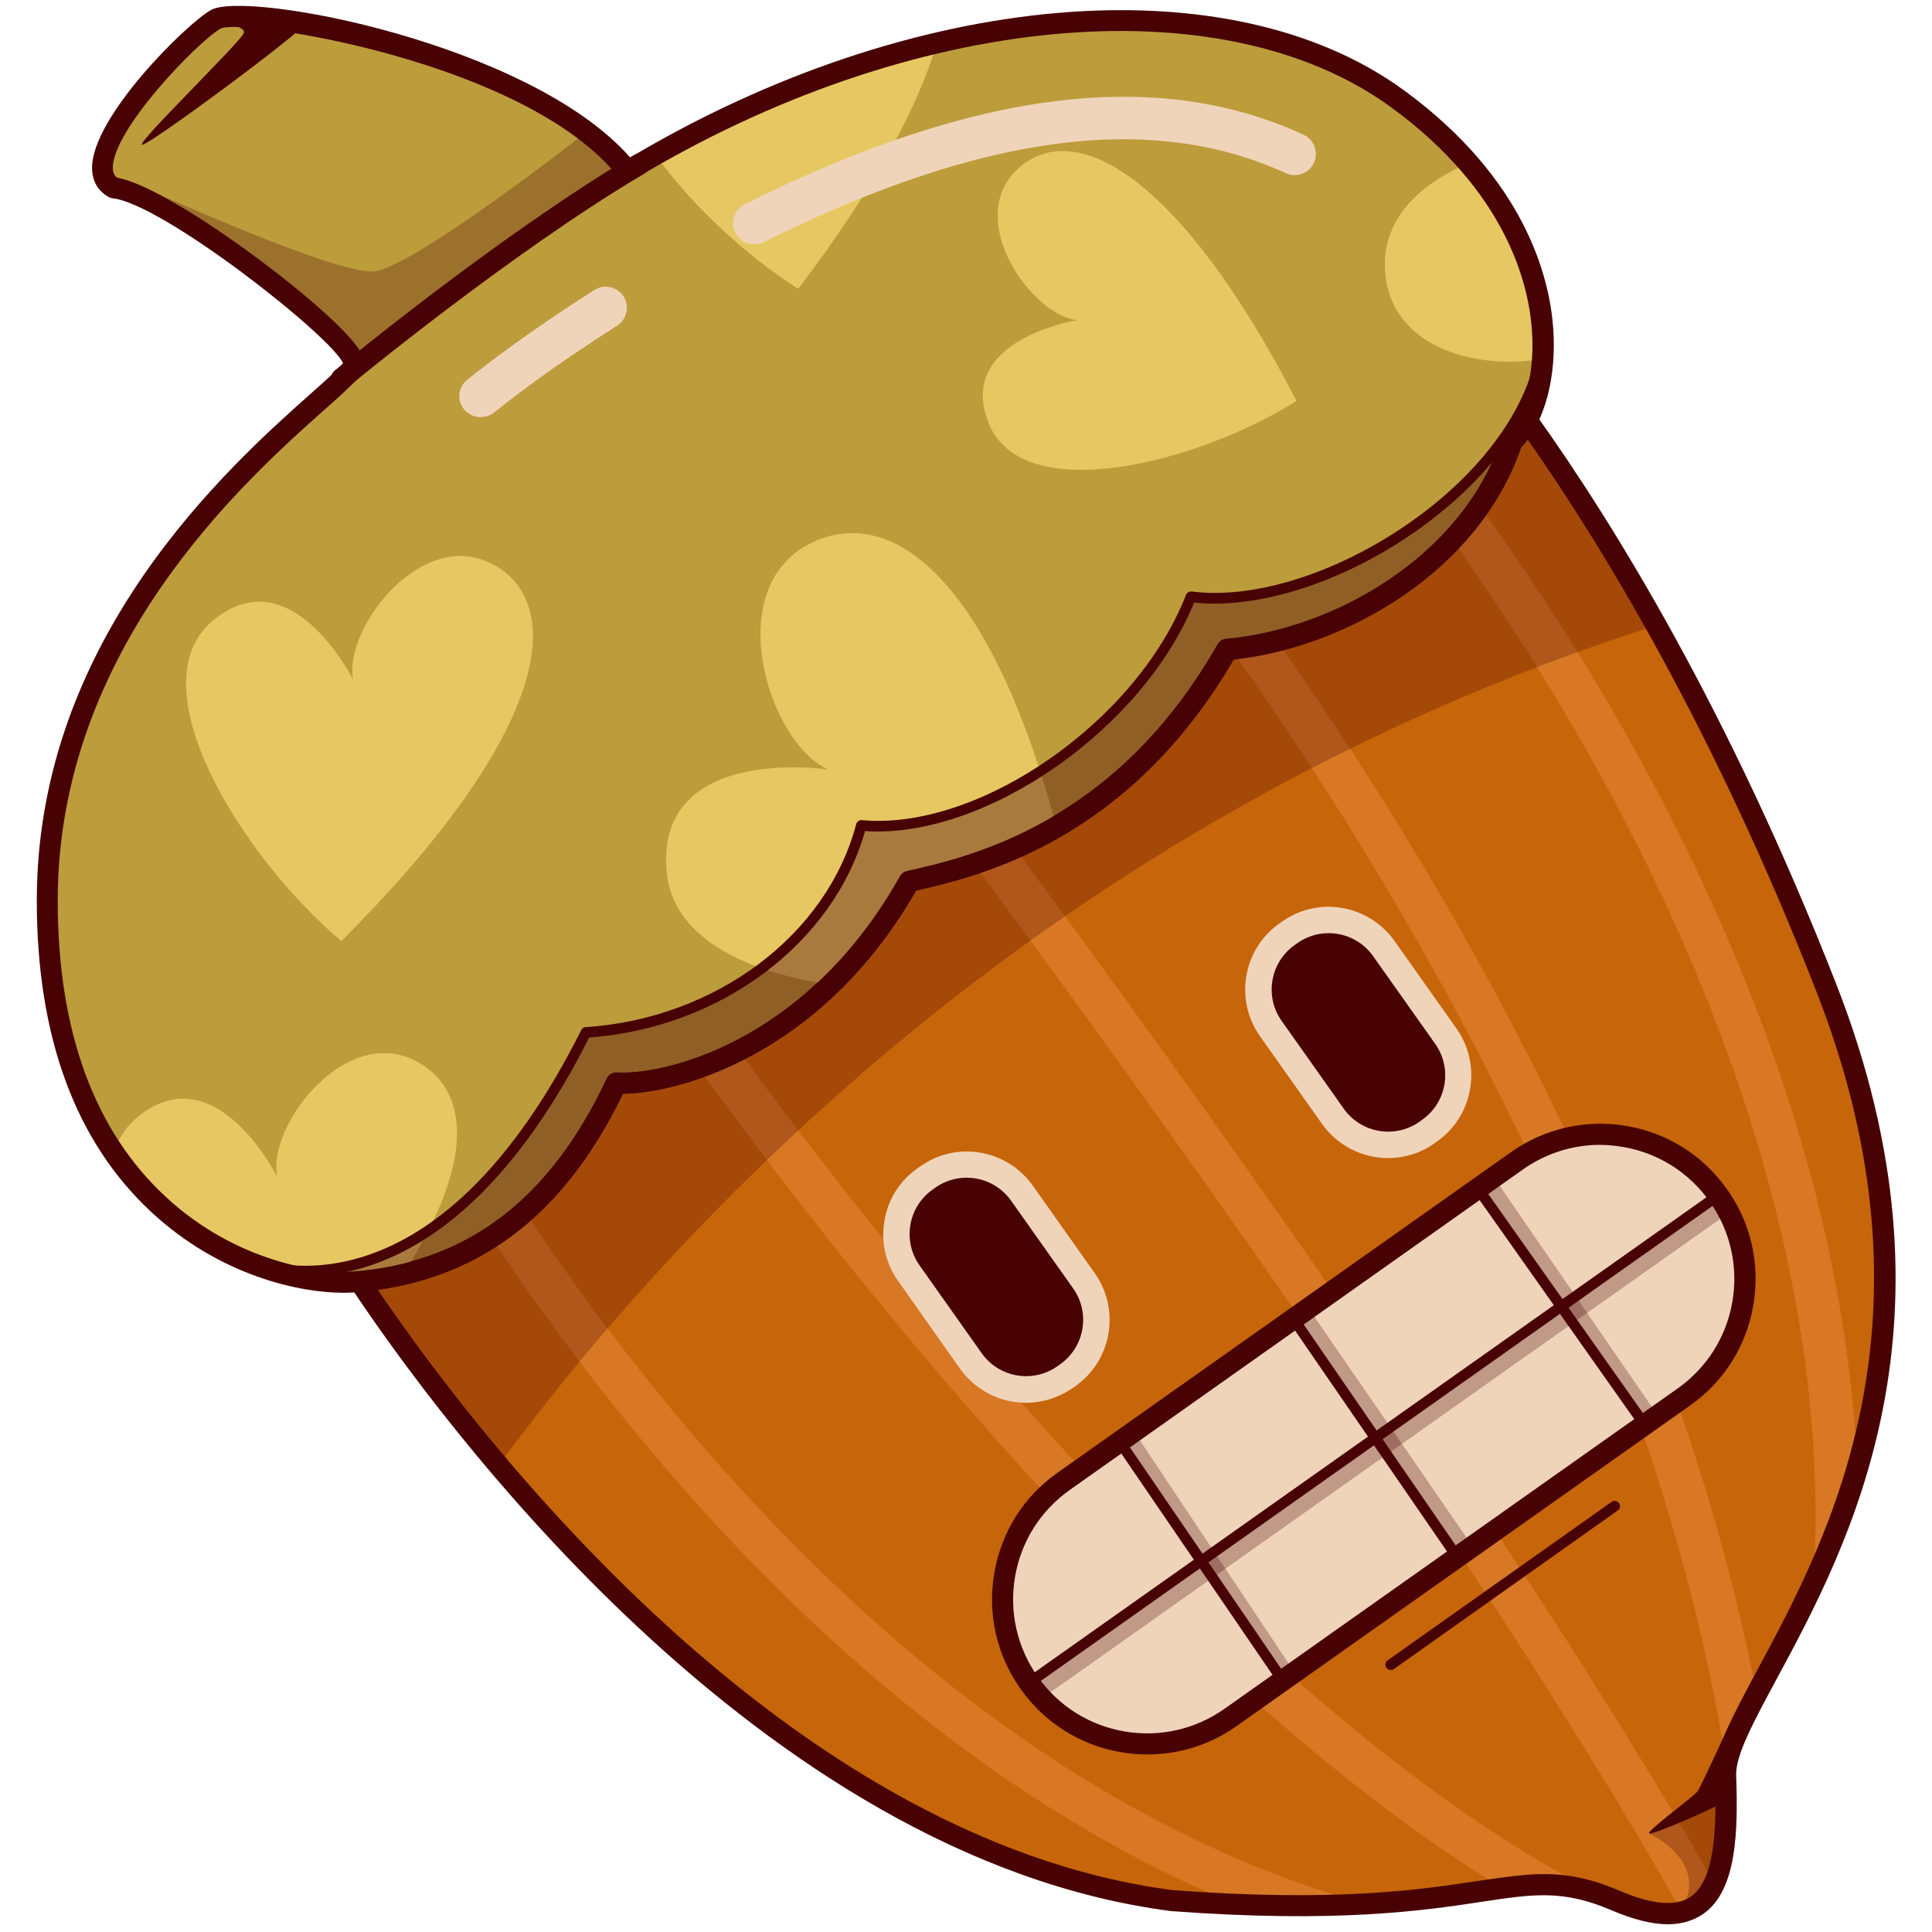 <?xml version="1.0" encoding="utf-8"?>

<svg version="1.1" id="Слой_1" xmlns="http://www.w3.org/2000/svg" xmlns:xlink="http://www.w3.org/1999/xlink" x="0px" y="0px"
	 viewBox="0 0 1024 1024" style="enable-background:new 0 0 1024 1024;" xml:space="preserve">
<style type="text/css">
	.st0{fill:#BD9C3B;}
	.st1{fill:#C7650A;}
	.st2{opacity:0.58;}
	.st3{fill:#E38639;}
	.st4{fill:#480204;}
	.st5{fill:#E7C762;}
	.st6{fill:#F0D4BA;}
	.st7{opacity:0.39;fill:#480204;}
	.st8{opacity:0.28;fill:#480204;}
</style>
<g>
	<path class="st0" d="M817.8,182.2L817.8,182.2c0,2.8-0.1,5.4-0.3,8.1c-0.8,12.9-3.9,24.1-8.3,32.6c-2.4,4.6-5.1,8.4-8.1,11.4
		c-20.5,61.5-87.9,104.3-150.9,110c-27,47.6-60,76.2-90.4,93.9c-32.1,18.8-61.5,25.2-78,28.9c-12.7,22.6-27.1,40.6-41.8,54.9
		c-46.4,45-96.7,53.1-113.4,52c-28.4,60.6-67.3,90.9-113.1,101.4c-7.5,1.7-15.2,3-23.1,3.7c-1,0.1-2,0.2-2.9,0.3
		c-12.8,1-33.3-1.5-55.5-10.5c-1.4-0.6-2.2-0.9-2.2-0.9c-23.8-10.1-49.4-27.9-69.4-57.1c-20.8-30.5-35.4-73.6-35.4-133.6
		c0-172.8,161.1-270.9,162.5-284C189,180.1,88,102.5,60.2,99.6c-25.8-14.4,39.5-81.1,54.1-89.3C129,2,282.8,27.8,332.5,90.8
		c4.9-3,9.9-5.9,14.8-8.7c48.9-27.8,99.8-47.8,149.2-59.4c95.2-22.4,185-13.8,244.5,30c14.8,10.9,27.1,22.3,37.2,33.8
		C807.2,119.7,817.7,154.3,817.8,182.2z"/>
	<path class="st1" d="M998.6,675c0.3,38.5-5.6,72.8-14.4,103.1c-6.5,22.6-14.7,42.9-23.1,61.1c-10.5,22.8-21.4,42.3-30,58.5
		c-8.2,15.5-14.4,28-16.1,37.7c-0.4,2.1-0.6,4-0.5,5.8c0.8,21.9,0.4,43.2-5.9,57c-3.5,7.8-9,13.2-17.2,15.2c-8.4,2.1-19.8,0.4-35-6
		c-2.4-1-4.8-2-7-2.8c-0.1,0-0.1,0-0.2-0.1c-19.4-6.9-33.6-6.4-53-3.8c-17.5,2.4-39.2,6.5-72.5,8.4c-18.7,1-41,1.3-68.4,0.2
		c-10.7-0.4-22.2-1.1-34.5-2c-25.1-3.3-49.5-9.2-73.2-17.5c-79.6-27.3-150.5-79-208.5-133.7c-28.2-26.6-53.4-53.9-75-79.5
		c-33.8-39.9-58.9-75.5-73.7-97.6c25.2-2.4,48.7-9.6,70-23.5c6.1-4,12-8.5,17.8-13.7c18.3-16.3,34.7-38.6,48.4-68
		c8.1,0.6,24-1.1,43.6-8c6.7-2.4,13.9-5.4,21.3-9.1c29.8-15.1,63.6-42.3,90.4-89.8c8.5-1.9,20.4-4.5,34.3-9.2
		c6.8-2.2,14.1-5,21.7-8.4c35.7-15.8,78.7-45.7,112.5-105.2c0.7-0.1,1.3-0.1,2-0.2c8.1-0.8,16.3-2.2,24.5-4.3
		c34.5-8.6,68.2-27.5,92.7-53.7c5.3-5.7,10.2-11.7,14.6-18c7.3-10.5,13-21.8,17.1-33.8c3-3,5.7-6.8,8.1-11.4
		c18.8,26.3,42.5,62.4,68.5,108.7c14.9,26.6,30.5,56.5,46.1,89.8c14.7,31,29.5,65,43.9,102C989.9,579.8,998.4,630.2,998.6,675z"/>
	<g class="st2">
		<path class="st3" d="M441.5,839.1c69.9,66.6,166.5,138,282.2,170.1c-18.7,1-41,1.3-68.4,0.2c-78.6-32.2-155.7-83.9-229.7-154.4
			c-77-73.4-133.8-151.6-165.3-199.3c6.1-4,12-8.5,17.8-13.7C308.9,688.6,365,766.2,441.5,839.1z"/>
		<path class="st3" d="M849.2,1004.5c-19.4-6.9-33.6-6.4-53-3.8C614.3,889.9,436.4,657.7,370.3,566c6.7-2.4,13.9-5.4,21.3-9.1
			C464.6,657.1,662.6,911.7,849.2,1004.5z"/>
		<path class="st3" d="M537.8,449.4c76.1,102.9,267.5,366.3,370.8,548.8c-3.5,7.8-9,13.2-17.2,15.2
			C788,829.3,589.9,557.4,516.2,457.8C522.9,455.6,530.2,452.8,537.8,449.4z"/>
		<path class="st3" d="M801.5,543.1c49.2,93.8,103.4,219.3,129.5,354.5c-8.2,15.5-14.4,28-16.1,37.7
			C875,677.5,719.8,438.3,652.3,344c8.1-0.8,16.3-2.2,24.5-4.3C708.7,384.7,755.9,456,801.5,543.1z"/>
		<path class="st3" d="M961.1,839.2c8.5-129.5-30.7-254.3-72.3-347.1c-40.6-90.6-89.2-164.2-119.2-205.9c5.3-5.7,10.2-11.7,14.6-18
			c30.4,41.7,82,118.7,124.9,214.3c46.3,103,71.4,202.6,75.2,295.7C977.7,800.6,969.5,821,961.1,839.2z"/>
	</g>
	<path class="st4" d="M884,1019.9c-8.4,0-18.3-2.5-29.8-7.4c-25.7-11-41.1-8.7-68.9-4.5c-30.4,4.6-76.3,11.5-164.8,4.9
		c-218.1-28.5-387.8-260.4-434.6-330.7c-1.1-1.6-1.2-3.7-0.4-5.5c0.9-1.8,2.6-3,4.5-3.2c58.9-5.4,102-38.7,131.6-101.9
		c1-2.1,3.2-3.3,5.4-3.2C350,570,426.6,554,477,464.3c0.8-1.4,2.1-2.4,3.6-2.7l0.7-0.2c32.9-7.4,110-24.8,164.1-120
		c0.9-1.6,2.5-2.6,4.4-2.8c56.7-5.1,125-43.2,146.1-106.2c0.3-0.8,0.7-1.6,1.4-2.2c2.5-2.5,4.9-5.9,7.1-10c0.9-1.7,2.6-2.8,4.6-3
		c1.9-0.1,3.8,0.7,4.9,2.3c41.4,57.9,102.6,157.2,159.2,301.7c70.4,179.6,6.6,298.2-31.6,369c-12.1,22.5-21.7,40.2-21.3,50.8
		c1,29,0.6,61.1-17.7,73.6C897.2,1018.1,891.1,1019.9,884,1019.9z M818.4,993.3c12.5,0,24.7,2.3,40.2,8.9
		c17.2,7.4,29.8,8.4,37.5,3.1c12.9-8.9,13.8-36,12.9-64c-0.5-13.6,9.2-31.6,22.6-56.5c37.2-69.1,99.5-184.8,31-359.6
		c-54-137.9-112.2-234.2-153-292.4c-1.1,1.5-2.3,2.9-3.5,4.2c-22.7,65.8-93,105.9-152.3,112.3C598.2,445.2,520.5,464.1,485.5,472
		c-50.8,88.4-127.1,107.5-155.4,107.7c-29.9,61.7-72.4,95.8-129.9,103.9c52.4,77.1,215.5,291.3,421.3,318.2
		c87,6.5,132.2-0.3,162-4.9C796.9,995,807.8,993.3,818.4,993.3z"/>
	<path class="st5" d="M187.2,360.3c0,0-32.7-65.6-74.1-31.6c-42,34.5,15.5,126,67.8,170.1c107.5-107.2,120.1-176.1,82-198.8
		C224.6,277.3,181.7,333.1,187.2,360.3z"/>
	<path class="st5" d="M496.6,22.7c-9.7,33.4-33,77-73.5,130.4c-26.6-16.8-55.7-43.3-75.7-71C396.2,54.3,447.1,34.3,496.6,22.7z"/>
	<path class="st5" d="M570.9,169.7c0,0-64.7,10.2-46.9,54.6c18.1,45.1,111.5,20.8,163.2-11.8C624.9,92,569.6,62.6,540,89
		C510.3,115.4,546.2,166.9,570.9,169.7z"/>
	<path class="st5" d="M817.5,190.2c-33.7,5.9-78.1-5-83.1-43.3c-3.1-24.5,10.7-46.1,43.8-60.4C810.1,123,819.5,161,817.5,190.2z"/>
	<path class="st5" d="M213.5,675.4c-7.5,1.7-15.2,3-23.1,3.7c-1,0.1-2,0.2-2.9,0.3c-26.8,2.1-87.9-11-127.1-68.5
		c2.2-7.3,6.2-13.7,12.4-18.8c41.4-34,74.1,31.6,74.1,31.6c-5.5-27.3,37.4-83,75.6-60.2C249.2,579.2,251.2,617.5,213.5,675.4z"/>
	<path class="st5" d="M559.9,438.1c-32.1,18.8-61.5,25.2-78,28.9c-12.7,22.6-27.1,40.6-41.8,54.9c-46.9-7-84.2-25.8-86.9-60.8
		c-5-67,85.8-53.2,85.8-53.2c-31.9-14.1-58.2-98.1-7.4-120.9C474.7,267.7,525.7,310,559.9,438.1z"/>
	<path class="st4" d="M182.1,685.2c-23.1,0-65.2-8.8-101.7-42.6c-40.4-37.4-60.9-93-60.9-165.3c0-139.4,102.1-230.3,145.7-269.1
		c7.1-6.3,14.4-12.8,16.6-15.7c-6.5-14.6-95.7-84.6-122.1-87.4c-0.8-0.1-1.5-0.3-2.1-0.7c-5.8-3.2-8.8-8.6-8.8-15.5
		c0-27.1,50.2-76.4,63-83.6c18.8-10.6,169.2,17.7,222.2,78.2c149.4-89,317.7-103.6,410.6-35.3c63.7,46.8,76.6,98.6,78.6,125.3
		c2,26.2-4.5,50.5-17,63.8c-22.6,65.7-93,105.9-152.3,112.3C598.3,445.1,520.4,464.1,485.6,472c-50.8,88.4-127.1,107.5-155.4,107.7
		c-31.9,66-78.5,100.4-142.2,105.3l-0.4-5.6l0.4,5.6C186.2,685.1,184.2,685.2,182.1,685.2z M62.1,94.2
		c27.2,4.6,105.9,63.1,125.6,87.5c4.2,5.2,5.8,8.8,5.4,12.2c-0.5,4.7-5,8.9-20.5,22.7c-42.5,37.8-142,126.4-142,260.8
		c0,69,19.3,121.8,57.3,157c37.1,34.4,81.1,40.8,99.2,39.5c60.4-4.6,104.4-38.1,134.5-102.2c1-2.1,3.2-3.4,5.4-3.2
		c22.9,1.5,99.5-14.3,150-104.1c0.8-1.4,2.1-2.4,3.6-2.7l0.8-0.2c32.9-7.5,110-25,164-120c0.9-1.6,2.5-2.6,4.4-2.8
		c56.7-5.1,125-43.2,146-106.2c0.3-0.8,0.7-1.6,1.4-2.2c8.1-8.1,16.9-27.7,14.7-56c-1.9-24.8-14-73-74.1-117.1
		C647.5-9.1,482.1,6.7,335.4,95.5c-2.4,1.5-5.5,0.9-7.3-1.3c-49-62-199.2-84.7-211.1-79.1C105,21.9,59.8,68.5,59.8,88.9
		C59.8,91.4,60.5,93,62.1,94.2z"/>
	<path class="st6" d="M543.8,743.5c-13.9,0-27-6.8-35-18.1L476,678.9c-6.6-9.3-9.2-20.7-7.2-32c1.9-11.3,8.1-21.1,17.5-27.7l1.4-1
		c7.3-5.1,15.8-7.9,24.7-7.9c13.9,0,27,6.8,35,18.1l32.9,46.5c13.6,19.3,9,46.1-10.2,59.7l-1.4,1
		C561.3,740.7,552.7,743.5,543.8,743.5z"/>
	<path class="st4" d="M561.9,723.1l-1.4,1c-13,9.2-31,6.1-40.2-6.9l-32.9-46.5c-9.2-13-6.1-31,6.9-40.2l1.4-1
		c13-9.2,31-6.1,40.2,6.9l32.9,46.5C578,695.9,574.9,713.9,561.9,723.1z"/>
	<path class="st6" d="M735.7,613.8c-13.9,0-27-6.8-35-18.1l-32.9-46.5c-13.6-19.3-9-46.1,10.2-59.7l1.4-1c7.3-5.1,15.8-7.9,24.7-7.9
		c13.9,0,27,6.8,35,18.1l32.9,46.5c13.6,19.3,9,46.1-10.2,59.7l-1.4,1C753.2,611.1,744.6,613.8,735.7,613.8z"/>
	<path class="st4" d="M753.8,593.5l-1.4,1c-13,9.2-31,6.1-40.2-6.9l-32.9-46.5c-9.2-13-6.1-31,6.9-40.2l1.4-1
		c13-9.2,31-6.1,40.2,6.9l32.9,46.5C769.9,566.3,766.8,584.3,753.8,593.5z"/>
	<path class="st6" d="M545.4,891.9L545.4,891.9c-24.4-34.6-16.2-82.4,18.3-106.8l240.2-169.8c34.6-24.4,82.4-16.2,106.8,18.3l0,0
		c24.4,34.6,16.2,82.4-18.3,106.8L652.2,910.3C617.7,934.7,569.9,926.5,545.4,891.9z"/>
	<path class="st4" d="M608.2,929.9c-4.7,0-9.4-0.4-14.1-1.2c-21.6-3.7-40.5-15.6-53.2-33.6c-12.7-17.9-17.6-39.7-13.9-61.4
		c3.7-21.6,15.6-40.6,33.6-53.2l240.2-169.8c17.9-12.7,39.7-17.6,61.4-13.9c21.6,3.7,40.5,15.6,53.2,33.6
		c12.7,17.9,17.6,39.7,13.9,61.4c-3.7,21.6-15.6,40.6-33.6,53.2L655.5,914.8C641.4,924.8,625,929.9,608.2,929.9z M848,606.8
		c-14.6,0-28.7,4.5-40.9,13.1L567,789.7c-15.5,11-25.8,27.3-29,46c-3.2,18.7,1.1,37.5,12,53c11,15.5,27.3,25.8,46,29
		c18.7,3.2,37.5-1.1,53-12l240.2-169.8c15.5-11,25.8-27.3,29-46c3.2-18.7-1.1-37.5-12-53c-11-15.5-27.3-25.8-46-29
		C856.1,607.2,852,606.8,848,606.8z"/>
	<path class="st4" d="M545.4,894.7c-0.9,0-1.7-0.4-2.3-1.2c-0.9-1.3-0.6-3,0.7-3.9l365.3-258.3c1.3-0.9,3-0.6,3.9,0.7
		c0.9,1.3,0.6,3-0.7,3.9L547,894.2C546.5,894.6,546,894.7,545.4,894.7z"/>
	<path class="st4" d="M772.4,828.1c-0.9,0-1.8-0.4-2.3-1.2l-84.2-122.4c-0.9-1.3-0.6-3,0.7-3.9c1.3-0.9,3-0.6,3.9,0.7l84.2,122.4
		c0.9,1.3,0.6,3-0.7,3.9C773.4,828,772.9,828.1,772.4,828.1z"/>
	<path class="st4" d="M871.7,757.9c-0.9,0-1.7-0.4-2.3-1.2L781,631.5c-0.9-1.3-0.6-3,0.7-3.9c1.3-0.9,3-0.6,3.9,0.7l88.4,125.2
		c0.9,1.3,0.6,3-0.7,3.9C872.8,757.7,872.2,757.9,871.7,757.9z"/>
	<path class="st4" d="M679.9,893.5c-0.9,0-1.8-0.4-2.3-1.2l-86.5-126.6c-0.9-1.3-0.5-3,0.7-3.9c1.3-0.9,3-0.5,3.9,0.7l86.5,126.6
		c0.9,1.3,0.5,3-0.7,3.9C681,893.3,680.5,893.5,679.9,893.5z"/>
	<path class="st7" d="M817.8,182.2c0,2.7-0.1,5.4-0.3,8c-0.8,12.9-3.9,24.1-8.3,32.6c-2.4,4.6-5.1,8.4-8.1,11.4
		c-20.5,61.5-87.9,104.3-150.9,110c-27,47.6-60,76.2-90.4,93.9c-32.1,18.8-61.5,25.2-78,28.9c-12.7,22.6-27.1,40.6-41.8,54.9
		c-46.4,45-96.7,53.1-113.4,52c-28.4,60.6-67.3,90.9-113.1,101.4c-7.5,1.7-15.2,3-23.1,3.7c-1,0.1-2,0.2-2.9,0.3
		c-12.8,1-33.3-1.5-55.5-10.5c14.9,5.5,102.5,29.9,178.5-121.6c68.5-4.5,129.9-49.2,145.9-109.7c64.7,5.9,148.7-54.6,174.7-121.2
		C700.9,325.3,809.4,255.7,817.8,182.2z"/>
	<path class="st4" d="M181.7,682.4c-15.1,0-33.5-3.9-50.7-11c-1.4-0.6-2.1-2.2-1.6-3.6c0.5-1.4,2.1-2.2,3.6-1.6
		c16.2,5.9,100.7,28.1,175.1-120.3c0.4-0.9,1.3-1.5,2.3-1.5c68.9-4.5,127.9-48.8,143.4-107.6c0.3-1.3,1.6-2.2,3-2.1
		c62.1,5.7,145.7-52.3,171.8-119.4c0.5-1.2,1.7-1.9,3-1.8c36.3,4.7,85.6-12.6,125.6-43.9c33.4-26.2,54.5-58.2,57.9-87.7
		c0.2-1.5,1.5-2.6,2.9-2.5c1.5,0.1,2.6,1.3,2.6,2.8c0,2.8-0.1,5.5-0.3,8.2c-0.8,12.7-3.8,24.3-8.6,33.7c-2.4,4.6-5.2,8.5-8.1,11.6
		c-22.2,65.5-92.7,105.3-151.6,111.2c-23.5,40.9-54,72.4-90.7,93.7c-31.7,18.5-60.4,25.1-77.6,29C472,490.3,457.9,508.6,442,524
		c-46.1,44.7-95.9,53.2-113.6,52.9c-27,56.7-64.4,89.8-114.2,101.3c-7.6,1.7-15.4,3-23.4,3.8c-0.9,0.1-2,0.2-3,0.3
		C185.8,682.3,183.8,682.4,181.7,682.4z M170.7,676.1c8.2,0.9,14,0.7,16.7,0.5c1-0.1,1.9-0.2,2.8-0.3c7.8-0.7,15.4-1.9,22.8-3.6
		c48.5-11.1,84.9-43.8,111.2-99.9c0.5-1,1.6-1.7,2.7-1.6c15.2,1,64.8-6.2,111.3-51.2c15.8-15.3,29.7-33.6,41.3-54.3
		c0.4-0.7,1-1.2,1.8-1.4l0.8-0.2c16.9-3.8,45.2-10.2,76.4-28.4c36.2-21,66.3-52.2,89.3-92.8c0.5-0.8,1.3-1.3,2.2-1.4
		c56.5-5.1,124.5-42.6,147.2-104.6c-9.7,13.1-22,25.7-36.7,37.2c-40.3,31.6-90,49.2-127.6,45.3c-27.5,67.4-111,125.3-174.4,121.1
		c-16.9,59.6-76.6,104.3-146.2,109.4C262.4,648.7,207.4,672.9,170.7,676.1z"/>
	<path class="st4" d="M180.9,206.4c-1.6,0-3.2-0.7-4.3-2c-2-2.4-1.6-5.9,0.7-7.9c0.9-0.7,86.7-71.7,158.7-114.3
		c2.7-1.6,6.1-0.7,7.7,2c1.6,2.7,0.7,6.1-2,7.7c-71.2,42.1-156.4,112.6-157.3,113.3C183.4,205.9,182.1,206.4,180.9,206.4z"/>
	<path class="st8" d="M877.7,331.5c-323.5,103.1-522.1,321-613.5,445.2c-33.8-39.9-58.9-75.5-73.7-97.6c25.2-2.4,48.7-9.6,70-23.5
		c6.1-4,12-8.5,17.8-13.7c18.3-16.3,34.7-38.6,48.4-68c8.1,0.6,24-1.1,43.6-8c6.7-2.4,13.9-5.4,21.3-9.1
		c29.8-15.1,63.6-42.3,90.4-89.8c8.5-1.9,20.4-4.5,34.3-9.2c6.8-2.2,14.1-5,21.7-8.4c35.7-15.8,78.7-45.7,112.5-105.2
		c0.7-0.1,1.3-0.1,2-0.2c8.1-0.8,16.3-2.2,24.5-4.3c34.5-8.6,68.2-27.5,92.7-53.7c5.3-5.7,10.2-11.7,14.6-18
		c7.3-10.5,13-21.8,17.1-33.8c3-3,5.7-6.8,8.1-11.4C828,249.1,851.8,285.3,877.7,331.5z"/>
	<path class="st4" d="M916.3,914.6c0,0-14.6,32.1-16.6,34.9c-2,2.8-27.8,21.5-25.5,22.3c2.4,0.8,42.7-17.1,42.1-18.3
		C915.6,952.3,916.3,914.6,916.3,914.6z"/>
	<path class="st4" d="M737.1,885.1c-0.9,0-1.7-0.4-2.3-1.2c-0.9-1.3-0.6-3,0.7-3.9L854.2,796c1.3-0.9,3-0.6,3.9,0.7
		c0.9,1.3,0.6,3-0.7,3.9l-118.7,84.1C738.3,885,737.7,885.1,737.1,885.1z"/>
	<path class="st4" d="M117.1,12.6c0,0,12.8,0.8,12.2,4.7S72.3,75.7,75.3,76.7c3,1,88.2-62.3,86.2-64.1S117.1,12.6,117.1,12.6z"/>
	<polygon class="st8" points="552.6,899.9 916.3,642.8 910.7,633.6 540.8,895.2 	"/>
	<polygon class="st8" points="593.5,764.1 681.5,893 687.2,888 600.5,757.9 	"/>
	<polygon class="st8" points="686.6,700.6 772.2,825.4 780.5,819.6 692.9,692.5 	"/>
	<polygon class="st8" points="781,631.5 870.5,753.7 877.7,748.9 791.7,623.9 	"/>
	<path class="st6" d="M399.7,129.5c-4.1,0-8.1-2.3-10-6.2c-2.8-5.5-0.5-12.3,5-15c121.6-60.7,218.4-72.8,296.2-36.9
		c5.6,2.6,8.1,9.2,5.5,14.9c-2.6,5.6-9.2,8.1-14.9,5.5c-71.2-32.8-161.7-20.8-276.8,36.6C403.1,129.1,401.4,129.5,399.7,129.5z"/>
	<path class="st6" d="M254.7,221.1c-3.3,0-6.5-1.4-8.8-4.2c-3.9-4.8-3.1-11.9,1.8-15.7c19.2-15.3,40.6-30.4,67.3-47.5
		c5.2-3.3,12.1-1.8,15.5,3.4c3.3,5.2,1.8,12.1-3.4,15.5c-26.1,16.7-46.9,31.3-65.4,46.2C259.6,220.3,257.1,221.1,254.7,221.1z"/>
	<path class="st8" d="M83.9,102.8c0,0,93.5,42.2,113.8,41.1s112.6-73.5,112.6-73.5l23.7,17.6L187.6,193.3
		C187.6,193.3,115.8,117,83.9,102.8z"/>
	<path class="st8" d="M874.2,971.8c0,0,31.8,14.9,17.3,39.5c22.2-11,28.5-64.5,19.9-61.4S874.2,971.8,874.2,971.8z"/>
</g>
</svg>
